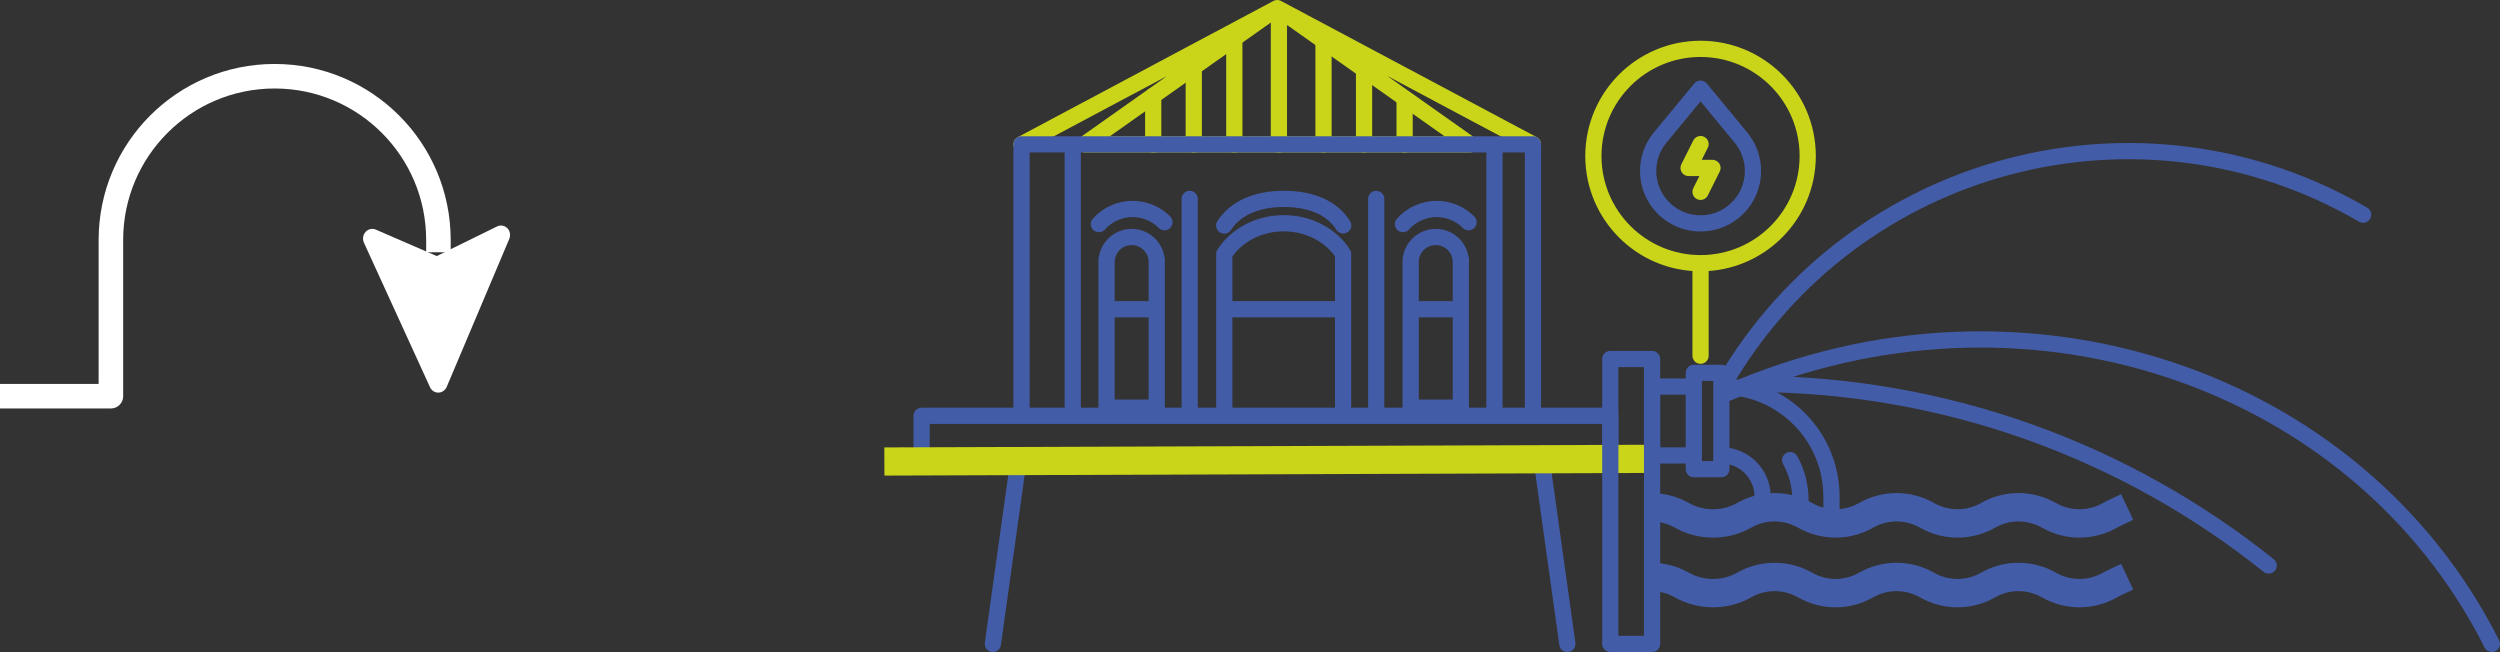 <?xml version="1.0" encoding="UTF-8"?>
<svg id="Capa_2" data-name="Capa 2" xmlns="http://www.w3.org/2000/svg" xmlns:xlink="http://www.w3.org/1999/xlink" viewBox="0 0 616.58 160.81">
  <rect x="0" y="0" width="616.58" height="160.81" fill="#333333" stroke="none"/>
  <defs>
    <style>
      .cls-1 {
        stroke: #fff;
        stroke-width: 6.05px;
      }

      .cls-1, .cls-2, .cls-3, .cls-4, .cls-5, .cls-6 {
        fill: none;
      }

      .cls-1, .cls-2, .cls-4 {
        stroke-linecap: square;
      }

      .cls-1, .cls-2, .cls-4, .cls-5, .cls-6 {
        stroke-linejoin: round;
      }

      .cls-2 {
        stroke-width: 7px;
      }

      .cls-2, .cls-5 {
        stroke: #435ca7;
      }

      .cls-7 {
        fill: #fff;
      }

      .cls-4 {
        stroke-width: 6.95px;
      }

      .cls-4, .cls-6 {
        stroke: #cad51a;
      }

      .cls-5, .cls-6 {
        stroke-linecap: round;
        stroke-width: 4px;
      }

      .cls-8 {
        clip-path: url(#clippath);
      }
    </style>
    <clipPath id="clippath">
      <rect class="cls-3" x="84.08" y="49.4" width="43.23" height="38.81" transform="translate(-12.29 113.37) rotate(-53.75)"/>
    </clipPath>
  </defs>
  <g id="Capa_1-2" data-name="Capa 1">
    <g>
      <path class="cls-6" d="M315.42,3.31v32.34M326.42,10.08v25.56M336.42,16.19v19.45M346.42,25.16v10.49M315.42,3.31v32.34M304.42,10.08v25.56M294.42,16.19v19.45M284.42,23.61v12.03"/>
      <line class="cls-5" x1="251.21" y1="113.48" x2="244.87" y2="158.81"/>
      <g class="cls-8">
        <path class="cls-7" d="M108.14,96.83c.88-.02,1.68-.58,2.04-1.43l15.43-36.49c.36-.9.19-1.95-.48-2.63-.67-.68-1.68-.85-2.54-.43l-14.87,7.3-15.03-6.52c-.86-.38-1.87-.15-2.52.56-.2.22-.36.48-.47.75-.23.6-.23,1.29.05,1.9l16.31,35.67c.38.83,1.19,1.35,2.08,1.32"/>
      </g>
      <path class="cls-1" d="M108.13,59.19c0-22.31-18.08-40.39-40.39-40.39S27.35,36.88,27.35,59.19v38.52H3.02"/>
      <path class="cls-2" d="M409.45,142.45c1.86.27,3.69.88,5.37,1.84,4.66,2.66,10.67,2.66,15.33,0,4.66-2.66,10.38-2.66,15.04,0,4.66,2.66,10.38,2.66,15.04,0,4.66-2.66,10.38-2.66,15.04,0,4.66,2.66,10.38,2.66,15.04,0,4.66-2.66,10.38-2.66,15.04,0,4.66,2.66,10.38,2.66,15.04,0,.35-.2.71-.39,1.07-.56M409.45,125.26c1.86.27,3.69.88,5.37,1.84,4.66,2.66,10.67,2.66,15.33,0,4.66-2.66,10.38-2.66,15.04,0,4.66,2.66,10.38,2.66,15.04,0,4.66-2.66,10.38-2.66,15.04,0,4.66,2.66,10.38,2.66,15.04,0,4.66-2.66,10.38-2.66,15.04,0,4.66,2.66,10.38,2.66,15.04,0,.35-.2.71-.39,1.07-.56"/>
      <path class="cls-5" d="M346.02,55.27c2.04-2.29,5-3.73,8.31-3.73,3.07,0,5.85,1.24,7.86,3.26M347.91,76.27h12.38M360.29,77.54v-13.64h-.05c-.36-3.07-2.97-5.45-6.14-5.45s-5.78,2.38-6.14,5.45h-.05v36.63h12.38v-22.99ZM271.02,55.27c2.04-2.29,5-3.73,8.31-3.73,3.07,0,5.85,1.24,7.86,3.26M272.91,76.27h12.38M285.29,77.54v-13.64h-.05c-.36-3.07-2.97-5.45-6.14-5.45s-5.78,2.38-6.14,5.45h-.05v36.63h12.38v-22.99ZM441.51,113.48c1.62,2.92,2.55,6.29,2.55,9.87v2M424.54,91.95h-6.79v23.76h6.79v-23.76ZM417.75,95.34h-10.3v16.98h10.3M424.54,112.32c5.62,0,10.18,4.56,10.18,10.18v3.39M424.54,95.34c15,0,27.16,12.16,27.16,27.16v3.39"/>
      <path class="cls-6" d="M378.07,35.6L315,2l-63.06,33.6M315,35.6h-47.56l23.78-16.8,23.78-16.8,23.78,16.8,23.78,16.8h-47.55Z"/>
      <path class="cls-5" d="M426.11,96.92c72.48-31.84,155.26-4.1,188.46,61.89M431.57,94.67c48.4,0,92.88,16.77,127.96,44.81M380.22,113.48l6.34,45.33M397.15,113.58h-169.85v-11.03h169.85v11.03ZM368.58,37.05v65.49M264.57,37.05v65.49M293.41,102.55v-53.49M339.42,102.55v-53.49M302.66,76.27h28.6M378.07,102.55h-126.13V35.6h126.13v66.95ZM301.92,55.63c2.93-4.53,8.41-6.58,14.69-6.58,5.85,0,11.02,1.65,14.07,5.68.21.28.41.57.6.86M330.65,61.74c-3.04-4.03-8.2-6.68-14.04-6.68-6.27,0-11.74,3.05-14.66,7.58h0v39.92h29.3v-39.92c-.19-.29-.39-.62-.6-.9Z"/>
      <line class="cls-4" x1="405.21" y1="113.17" x2="221.59" y2="113.81"/>
      <path class="cls-5" d="M425.3,94.5c32.03-54.97,102.55-73.58,157.53-41.55"/>
      <polyline class="cls-6" points="419.41 35.54 416.46 41.42 422.35 41.42 419.41 47.31"/>
      <path class="cls-5" d="M419.41,21.86l9.98,12.09c1.84,2.24,2.95,5.1,2.95,8.22,0,7.14-5.79,12.93-12.93,12.93s-12.93-5.79-12.93-12.93c0-3.12,1.11-5.99,2.95-8.22l9.98-12.09Z"/>
      <path class="cls-6" d="M419.41,64.92v22.81M445.84,38.48c0,14.6-11.84,26.43-26.43,26.43s-26.43-11.83-26.43-26.43,11.84-26.43,26.43-26.43,26.43,11.83,26.43,26.43Z"/>
      <rect class="cls-5" x="397.15" y="88.55" width="10.3" height="70.26"/>
    </g>
  </g>
</svg>